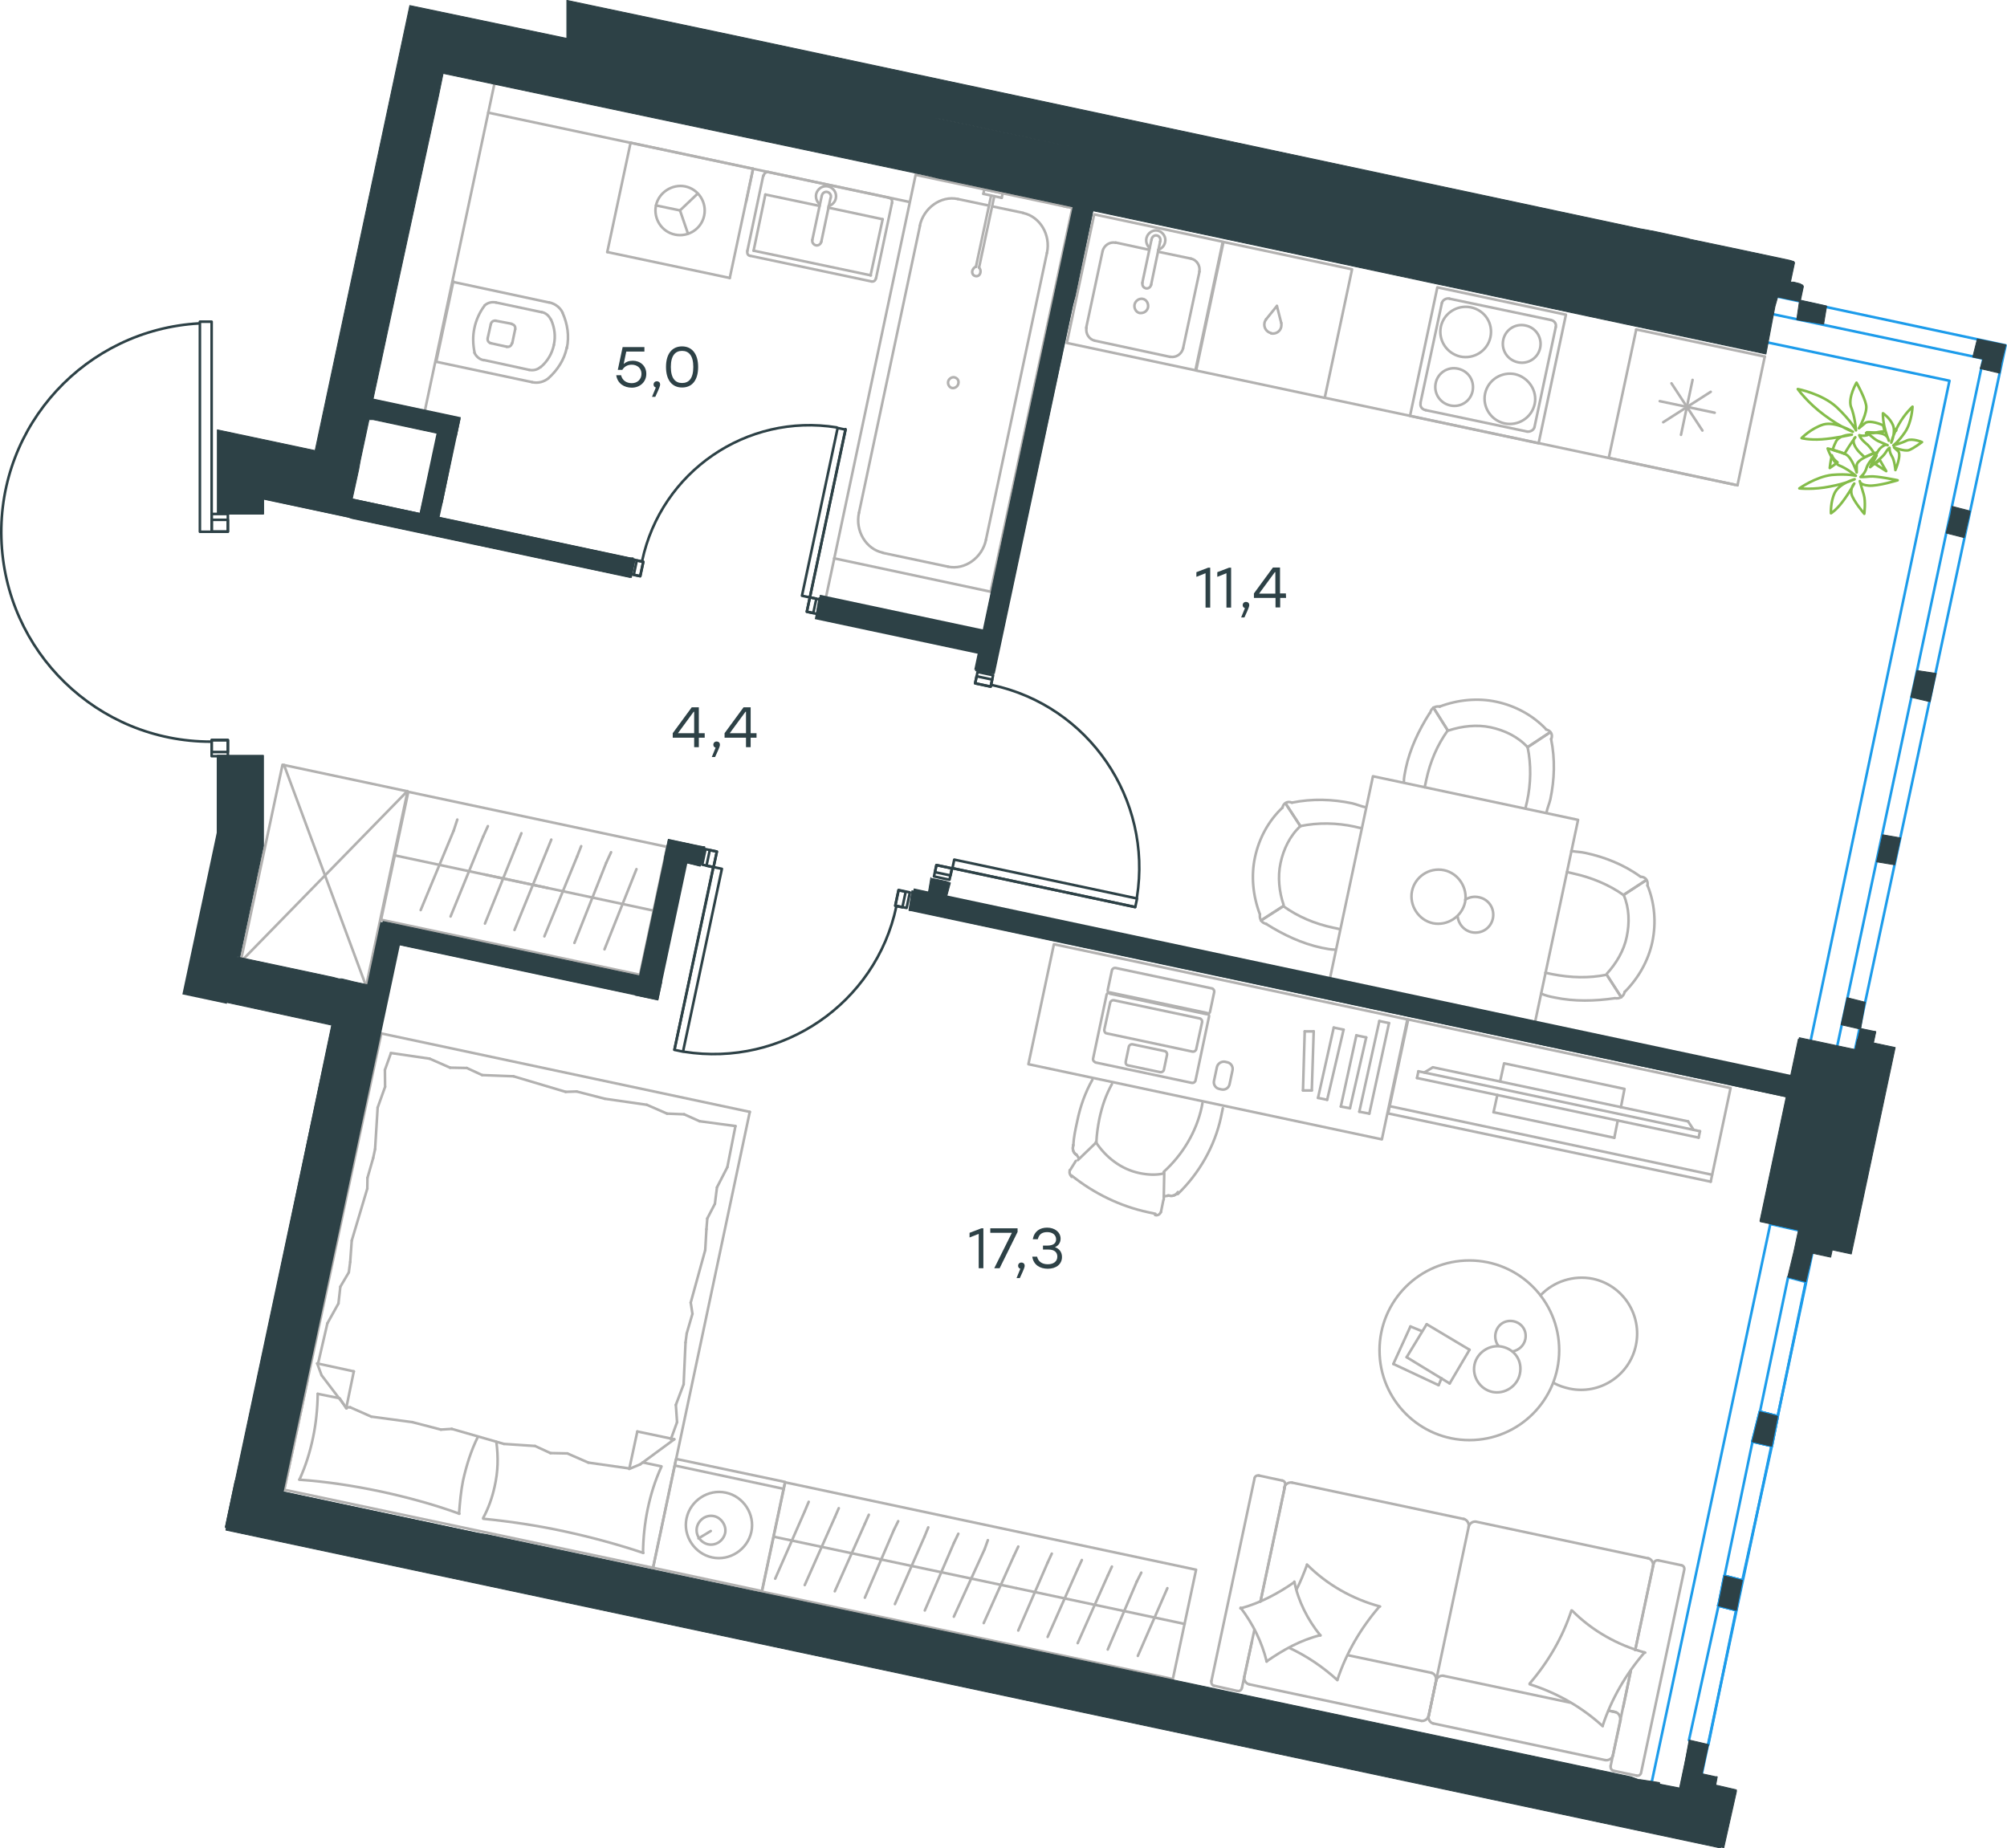 <?xml version="1.0" encoding="utf-8"?>
<!-- Generator: Adobe Illustrator 26.5.0, SVG Export Plug-In . SVG Version: 6.00 Build 0)  -->
<svg version="1.1" id="Слой_1" xmlns="http://www.w3.org/2000/svg" xmlns:xlink="http://www.w3.org/1999/xlink" x="0px" y="0px"
	 viewBox="0 0 1161.7 1069.8" style="enable-background:new 0 0 1161.7 1069.8;" xml:space="preserve">
<style type="text/css">
	.st0{fill:none;stroke:#B2B1B0;stroke-width:1.5;stroke-linecap:round;stroke-linejoin:round;stroke-miterlimit:22.926;}
	.st1{fill:none;stroke:#84BC4A;stroke-width:1.5;stroke-linecap:round;stroke-linejoin:round;stroke-miterlimit:22.926;}
	.st2{fill:none;stroke:#2D4146;stroke-width:1.5;stroke-linecap:round;stroke-linejoin:round;stroke-miterlimit:22.924;}
	.st3{fill:none;stroke:#2D4146;stroke-width:1.5;stroke-linecap:round;stroke-linejoin:round;stroke-miterlimit:22.927;}
	.st4{fill:none;stroke:#2D4146;stroke-width:1.5;stroke-linecap:round;stroke-linejoin:round;stroke-miterlimit:22.926;}
	.st5{fill:none;stroke:#1D9CEB;stroke-width:1.5;stroke-linecap:round;stroke-linejoin:round;stroke-miterlimit:22.926;}
	.st6{fill:#2D4146;stroke:#2D4146;stroke-width:0.5;stroke-linecap:round;stroke-linejoin:round;stroke-miterlimit:10;}
	.st7{enable-background:new    ;}
	.st8{fill:#2D4146;}
</style>
<g>
	<line class="st0" x1="947.1" y1="190.7" x2="1021.5" y2="206.4"/>
	<line class="st0" x1="960.7" y1="232.2" x2="992.5" y2="238.9"/>
	<line class="st0" x1="985.4" y1="249.2" x2="967.5" y2="221.9"/>
	<line class="st0" x1="962.7" y1="244.4" x2="990.2" y2="226.8"/>
	<line class="st0" x1="973" y1="251.7" x2="979.7" y2="219.9"/>
	<line class="st0" x1="1021.5" y1="206.4" x2="1005.7" y2="280.9"/>
	<line class="st0" x1="931.2" y1="265" x2="1005.7" y2="280.9"/>
	<line class="st0" x1="947.1" y1="190.7" x2="931.2" y2="265"/>
</g>
<g>
	
		<rect x="624.5" y="131" transform="matrix(0.208 -0.978 0.978 0.208 359.501 782.022)" class="st0" width="76.1" height="76.1"/>
	<line class="st0" x1="666.3" y1="164.8" x2="671.5" y2="139.9"/>
	<line class="st0" x1="665.2" y1="144.6" x2="645.8" y2="140.4"/>
	<line class="st0" x1="633.7" y1="197.2" x2="677.4" y2="206.6"/>
	<line class="st0" x1="689.4" y1="149.7" x2="670.3" y2="145.7"/>
	<line class="st0" x1="684.8" y1="201.6" x2="694.3" y2="157.2"/>
	<line class="st0" x1="666.5" y1="138.8" x2="661.2" y2="163.7"/>
	<line class="st0" x1="638.2" y1="145.4" x2="628.7" y2="189.8"/>
	<path class="st0" d="M666.3,164.8L666.3,164.8c-0.3,1.4-1.6,2.4-3,2.1c-1.4-0.3-2.3-1.6-2-3.1"/>
	<path class="st0" d="M638.2,145.4c0.8-3.4,4.2-5.6,7.5-4.9"/>
	<path class="st0" d="M665.4,143.6c-1.5-1.5-2.3-3.6-1.8-5.8c0.7-2.9,3.7-5,6.6-4.3s4.9,3.8,4.2,6.6c-0.4,2.2-2,3.8-4,4.5"/>
	<path class="st0" d="M684.8,201.6c-0.8,3.4-4.2,5.6-7.5,4.9"/>
	<path class="st0" d="M689.4,149.7c3.3,0.7,5.5,4.2,4.8,7.5"/>
	<path class="st0" d="M633.7,197.2c-3.3-0.7-5.5-4.2-4.8-7.5"/>
	<path class="st0" d="M666.5,138.8l0.1-0.4c0.3-1.4,1.6-2.4,3-2.1c1.4,0.3,2.3,1.6,2,3.1l-0.1,0.4"/>
	<path class="st0" d="M664.5,177.9c0.4-2.2-0.9-4.5-3-4.9c-2.2-0.4-4.3,1.1-4.8,3.3c-0.4,2.2,0.9,4.5,3,4.9
		C662.3,181.4,664.1,179.9,664.5,177.9z"/>
</g>
<g>
	<path class="st0" d="M843.9,213.4c-6-1.3-11.7,2.5-12.9,8.4c-1.2,5.9,2.5,11.6,8.5,12.9c6,1.3,11.7-2.5,12.9-8.4
		C853.5,220.4,850.1,214.8,843.9,213.4z"/>
	<path class="st0" d="M877,216.6c-7.7-1.6-15.6,3.1-17.4,11.2c-1.6,7.7,3.3,15.5,11.3,17.3c7.7,1.6,15.6-3.1,17.4-11.2
		C890,226.2,884.7,218.4,877,216.6z"/>
	<path class="st0" d="M883,188.4c-6-1.3-11.7,2.5-12.9,8.4c-1.2,5.9,2.5,11.6,8.5,12.9s11.7-2.5,12.9-8.4S889,189.6,883,188.4z"/>
	<path class="st0" d="M851.4,177.9c-7.7-1.6-15.6,3.1-17.4,11.2c-1.6,7.7,3.3,15.5,11.3,17.3c7.7,1.6,15.6-3.1,17.4-11.2
		C864.4,187.2,859.5,179.6,851.4,177.9z"/>
	<line class="st0" x1="883.9" y1="249.8" x2="825.2" y2="237.4"/>
	<line class="st0" x1="900.5" y1="189.4" x2="888.2" y2="247.2"/>
	<line class="st0" x1="839" y1="172.9" x2="897.6" y2="185.2"/>
	<line class="st0" x1="822.2" y1="233.2" x2="834.6" y2="175.4"/>
	<path class="st0" d="M897.6,185.2L897.6,185.2c2.2,0.4,3.4,2.3,2.9,4.1"/>
	<path class="st0" d="M825.2,237.4L825.2,237.4c-2.2-0.4-3.4-2.3-2.9-4.1"/>
	<path class="st0" d="M888.2,247.2L888.2,247.2c-0.4,1.8-2.6,2.9-4.3,2.6"/>
	<path class="st0" d="M834.6,175.4L834.6,175.4c0.4-1.8,2.6-2.9,4.3-2.6"/>
	
		<rect x="823.2" y="173.2" transform="matrix(0.208 -0.978 0.978 0.208 475.535 1009.814)" class="st0" width="76.1" height="76.1"/>
</g>
<g>
	
		<rect x="699.4" y="147" transform="matrix(0.208 -0.978 0.978 0.208 403.107 867.91)" class="st0" width="76.1" height="76.1"/>
	<g>
		<line class="st0" x1="739.1" y1="177.1" x2="732.8" y2="184.9"/>
		<line class="st0" x1="741.6" y1="186.9" x2="739.1" y2="177.1"/>
		<path class="st0" d="M741.6,186.9c0.2,0.9,0.1,1.5,0,2.3c-0.5,2.6-3.1,4.3-5.8,3.8"/>
		<path class="st0" d="M732.8,184.9c-0.5,0.7-0.8,1.4-0.9,2.1c-0.5,2.6,1.2,5.2,3.8,5.8"/>
	</g>
</g>
<line class="st0" x1="766.6" y1="230.2" x2="1004.2" y2="280.6"/>
<g>
	
		<rect x="780.6" y="460.6" transform="matrix(0.208 -0.978 0.978 0.208 156.576 1235.877)" class="st0" width="121.6" height="121.4"/>
	<path class="st0" d="M939.8,518c3.3,7.6,3.5,16.2,1.8,24.2c-1.6,8-6.1,15.5-11.5,21.4"/>
	<path class="st0" d="M909.5,492.6c2.7,0.5,5.5,0.5,8.1,1.1c11.3,2.4,22.4,6.8,32,13.8"/>
	<path class="st0" d="M934.8,577.8c-11.6,1.7-23.5,2-34.9-0.4c-2.7-0.5-5.3-1.1-7.9-2.3"/>
	<path class="st0" d="M907,504.8c1.3,0.3,2.7,0.5,4,0.9c10.1,2.2,20.4,6.4,28.9,12.5"/>
	<path class="st0" d="M930,564.2c-10.2,2.1-20.7,1.8-31.5-0.3c-1.3-0.3-2.7-0.5-4-0.9"/>
	<path class="st0" d="M953.6,512.5c4.1,10,5.2,21.4,2.8,32.8c-2.3,10.7-7.9,20.7-15.9,28.8"/>
	<line class="st0" x1="939.8" y1="518" x2="952.8" y2="509.5"/>
	<line class="st0" x1="930" y1="564.2" x2="938.4" y2="577.2"/>
	<line class="st0" x1="939.8" y1="518" x2="952.8" y2="509.5"/>
	<line class="st0" x1="930" y1="564.2" x2="938.4" y2="577.2"/>
	<path class="st0" d="M940.4,574.1c-0.5,2.7-2.9,4.2-5.6,3.7"/>
	<path class="st0" d="M949.8,507.5c2.8,0.1,4.3,2.4,3.8,5.1"/>
	<path class="st0" d="M752.7,478.2c-6.1,5.6-9.8,13.4-11.5,21.4c-1.7,8-0.8,16.7,1.8,24.2"/>
	<path class="st0" d="M790.6,467.3c-2.7-0.5-5.3-1.7-7.9-2.3c-11.3-2.4-23.2-2.8-34.9-0.4"/>
	<path class="st0" d="M732.9,534.8c9.9,6.3,20.6,11.3,32,13.8c2.7,0.5,5.3,1.1,8.1,1.1"/>
	<path class="st0" d="M788.1,479.4c-1.3-0.3-2.7-0.5-4-0.9c-10.1-2.2-21.2-2.5-31.5-0.3"/>
	<path class="st0" d="M742.8,524.5c8.5,6.1,18.1,10.2,28.9,12.5c1.3,0.3,2.7,0.5,4,0.9"/>
	<path class="st0" d="M742.3,467.5c-7.9,7.5-13.5,17.5-15.9,28.8c-2.3,10.7-1.2,22.1,2.8,32.8"/>
	<line class="st0" x1="752.7" y1="478.2" x2="744.2" y2="465.2"/>
	<line class="st0" x1="742.8" y1="524.5" x2="729.9" y2="532.8"/>
	<line class="st0" x1="752.7" y1="478.2" x2="744.2" y2="465.2"/>
	<line class="st0" x1="742.8" y1="524.5" x2="729.9" y2="532.8"/>
	<path class="st0" d="M729.3,529.2c-0.5,2.7,1,5.1,3.7,5.6"/>
	<path class="st0" d="M747.8,464.6c-2.6-1.1-5,0.3-5.5,3"/>
	<path class="st0" d="M884.2,432.5c-5.6-6.1-13.4-9.8-21.4-11.5s-16.6-0.7-24.2,1.8"/>
	<path class="st0" d="M895.1,470.5c0.5-2.7,1.7-5.3,2.3-7.9c2.4-11.4,2.8-23.2,0.4-34.9"/>
	<path class="st0" d="M827.5,412.8c-6.3,9.9-11.4,20.7-13.8,32c-0.5,2.7-1.2,5.4-1.1,8.1"/>
	<path class="st0" d="M883,467.9c0.3-1.3,0.5-2.7,0.9-4c2.2-10.1,2.5-21.2,0.3-31.5"/>
	<path class="st0" d="M838,422.8c-6.1,8.5-10.2,18.1-12.5,28.9c-0.3,1.3-0.5,2.7-0.9,4"/>
	<path class="st0" d="M894.9,422.1c-7.5-7.9-17.5-13.5-28.8-15.9c-10.7-2.3-22.2-1.2-32.8,2.8"/>
	<line class="st0" x1="884.2" y1="432.5" x2="897.2" y2="423.9"/>
	<line class="st0" x1="838" y1="422.8" x2="829.7" y2="409.6"/>
	<line class="st0" x1="884.2" y1="432.5" x2="897.2" y2="423.9"/>
	<line class="st0" x1="838" y1="422.8" x2="829.7" y2="409.6"/>
	<path class="st0" d="M833.4,409c-2.7-0.5-5.1,1-5.6,3.7"/>
	<path class="st0" d="M897.9,427.8c1.1-2.6-0.3-5-3-5.5"/>
	<path class="st0" d="M817.3,515.8c-1.7,8.3,3.8,16.8,12.1,18.6c8.3,1.7,16.8-3.8,18.6-12.1c1.7-8.3-3.8-16.8-12.1-18.6
		C827.2,501.9,819,507.6,817.3,515.8z"/>
	<path class="st0" d="M848.1,520.8c2.3-1.5,5.1-2.1,8.1-1.4c5.6,1.2,9.1,6.6,7.9,12.3c-1.2,5.6-6.6,9.1-12.3,7.9
		c-4.5-1-7.6-4.8-8.1-9.1"/>
</g>
<g>
	<line class="st0" x1="262.4" y1="162.9" x2="252.5" y2="209.4"/>
	<g>
		<line class="st0" x1="317.8" y1="175.1" x2="262.3" y2="163.2"/>
		<line class="st0" x1="280.1" y1="208.4" x2="306.3" y2="214.1"/>
		<line class="st0" x1="313.5" y1="180.7" x2="287.1" y2="175.1"/>
		<line class="st0" x1="283.8" y1="198.6" x2="293.3" y2="200.7"/>
		<line class="st0" x1="296.1" y1="187.4" x2="286.6" y2="185.6"/>
		<line class="st0" x1="284.1" y1="187.6" x2="282.3" y2="195.7"/>
		<line class="st0" x1="252.5" y1="209.4" x2="308" y2="221.2"/>
		<line class="st0" x1="296.5" y1="198.7" x2="298.2" y2="190.6"/>
		<path class="st0" d="M317.5,218.9c5.2-4.7,9.1-10.7,10.5-17.4c0,0,0,0,0.1-0.5"/>
		<path class="st0" d="M282.3,195.7c-0.3,1.5,0.5,2.7,2,3"/>
		<path class="st0" d="M274.6,204.2c1.2,2.3,2.9,3.8,5.4,4.3"/>
		<path class="st0" d="M293.3,200.7c1.5,0.3,2.7-0.5,3-2"/>
		<path class="st0" d="M313.1,212.4c3.9-3.4,6.4-7.7,7.5-12.7"/>
		<path class="st0" d="M298.2,190.6c0.3-1.5-0.5-2.7-2-3"/>
		<path class="st0" d="M287.1,185.7c-1.5-0.3-2.7,0.5-3,2"/>
		<path class="st0" d="M287.1,175.1c-2.5-0.5-4.8,0.1-6.6,1.7"/>
		<path class="st0" d="M280.5,176.9c-2.8,3.6-5,8.5-5.9,13c-1,4.6-0.9,9.3,0.1,14.2"/>
		<path class="st0" d="M318.8,184.9c-1.2-2.3-2.9-3.8-5.4-4.3"/>
		<path class="st0" d="M328.1,201.6L328.1,201.6c1.5-7.1,0.4-14.1-2.5-20.6"/>
		<path class="st0" d="M308,221.2c3.6,0.8,6.8-0.2,9.4-2.2"/>
		<path class="st0" d="M325.6,180.9c-1.4-2.9-4.2-5.1-7.8-5.9"/>
		<path class="st0" d="M320.6,199.6L320.6,199.6c1.1-5.1,0.4-9.9-1.6-14.5"/>
		<path class="st0" d="M306.3,214.1c2.5,0.5,4.8-0.1,6.6-1.7"/>
	</g>
	
		<rect x="144.8" y="120.2" transform="matrix(0.208 -0.978 0.978 0.208 60.126 352.401)" class="st0" width="205.6" height="37.7"/>
</g>
<g>
	<line class="st0" x1="575" y1="119.6" x2="592.2" y2="123.2"/>
	<line class="st0" x1="554.4" y1="115.2" x2="572.4" y2="119"/>
	<line class="st0" x1="606" y1="146.4" x2="570.7" y2="312.4"/>
	<line class="st0" x1="548.7" y1="328" x2="510.9" y2="320"/>
	<line class="st0" x1="482.9" y1="323.2" x2="530" y2="101.2"/>
	<line class="st0" x1="573.4" y1="342.5" x2="482.9" y2="323.2"/>
	<line class="st0" x1="497.2" y1="296.8" x2="532.5" y2="130.7"/>
	<line class="st0" x1="620.7" y1="120.4" x2="573.4" y2="342.5"/>
	<line class="st0" x1="530" y1="101.2" x2="620.7" y2="120.4"/>
	<path class="st0" d="M548.7,328c9.7,2.1,19.8-5.1,22-15.5"/>
	<path class="st0" d="M554.4,115.2c-9.7-2.1-19.8,5.1-22,15.5"/>
	<path class="st0" d="M497.2,296.8c-2.3,10.5,4.1,21.1,13.8,23.1"/>
	<path class="st0" d="M606,146.4c2.3-10.5-4.1-21.1-13.8-23.1"/>
	<line class="st0" x1="615.2" y1="119.2" x2="617.7" y2="119.8"/>
	<line class="st0" x1="575.5" y1="113.6" x2="566.7" y2="154.9"/>
	<line class="st0" x1="564.9" y1="154.4" x2="573.7" y2="113.2"/>
	<line class="st0" x1="569.7" y1="109.7" x2="580.4" y2="111.8"/>
	<line class="st0" x1="580.4" y1="111.8" x2="579.8" y2="114.5"/>
	<line class="st0" x1="579.8" y1="114.5" x2="569.2" y2="112.2"/>
	<line class="st0" x1="569.2" y1="112.2" x2="569.7" y2="109.7"/>
	<path class="st0" d="M564.9,154.4c-1.1,0.3-1.7,1.3-2.1,2.3c-0.3,1.5,0.4,2.8,1.8,3.1c1.4,0.3,2.6-0.5,2.9-2.1
		c0.2-1.1-0.1-2.2-0.9-2.9"/>
	<path class="st0" d="M552.4,218.4c-1.5-0.3-3.3,0.9-3.6,2.5s0.7,3.4,2.3,3.7c1.5,0.3,3.3-0.9,3.6-2.5
		C555.2,220.2,554.1,218.8,552.4,218.4z"/>
</g>
<line class="st0" x1="482.9" y1="323.2" x2="477.9" y2="346.6"/>
<line class="st0" x1="282.6" y1="65.2" x2="525.9" y2="116.8"/>
<g>
	<line class="st0" x1="436.2" y1="145.1" x2="443" y2="112.6"/>
	<line class="st0" x1="443" y1="112.6" x2="474.4" y2="119.2"/>
	<line class="st0" x1="479.5" y1="120.2" x2="510.9" y2="126.9"/>
	<line class="st0" x1="504.1" y1="159.4" x2="436.2" y2="145.1"/>
	<line class="st0" x1="510.9" y1="126.9" x2="503.9" y2="159.4"/>
	<line class="st0" x1="514.7" y1="114.5" x2="444.7" y2="99.6"/>
	<line class="st0" x1="507.1" y1="160.9" x2="516.3" y2="117.5"/>
	<line class="st0" x1="434.4" y1="148.1" x2="504.4" y2="162.9"/>
	<line class="st0" x1="441.8" y1="101.6" x2="432.6" y2="145.2"/>
	<path class="st0" d="M432.6,145.2c-0.3,1.5,0.3,2.7,1.6,2.9"/>
	<path class="st0" d="M504.4,162.9c1.3,0.3,2.4-0.5,2.7-2.1"/>
	<path class="st0" d="M516.3,117.5c0.3-1.5-0.3-2.7-1.6-2.9"/>
	<path class="st0" d="M444.7,99.6c-0.9-0.2-2.4,0.5-2.7,2.1"/>
	<line class="st0" x1="475.4" y1="139.9" x2="480.7" y2="114.8"/>
	<line class="st0" x1="475.6" y1="113.6" x2="470.2" y2="138.8"/>
	<path class="st0" d="M475.4,139.9L475.4,139.9c-0.3,1.4-1.7,2.4-3.1,2.1c-1.4-0.3-2.4-1.7-2.1-3.1l0,0"/>
	<path class="st0" d="M474.5,118.2c-1.7-1.3-2.5-3.6-2.1-5.8c0.7-3.1,3.8-5.2,6.9-4.5s5.2,3.7,4.5,6.9c-0.4,2.2-2.2,3.9-4.2,4.5"/>
	<path class="st0" d="M475.6,113.6c0-0.1,0-0.2,0.1-0.4c0.3-1.4,1.7-2.4,3.1-2.1c1.4,0.3,2.4,1.7,2.1,3.1c0,0.1,0,0.2-0.1,0.4"/>
</g>
<g>
	<line class="st0" x1="365" y1="82.6" x2="351.5" y2="145.9"/>
	<g>
		<line class="st0" x1="422.4" y1="160.9" x2="351.5" y2="145.9"/>
		<line class="st0" x1="431.9" y1="116.7" x2="435.9" y2="97.7"/>
		<line class="st0" x1="422.4" y1="160.9" x2="435.9" y2="97.7"/>
		<line class="st0" x1="393.6" y1="121.8" x2="403.8" y2="112.1"/>
		<line class="st0" x1="393.6" y1="121.8" x2="379.7" y2="118.9"/>
		<line class="st0" x1="393.6" y1="121.8" x2="398.2" y2="135.2"/>
		<path class="st0" d="M379.7,118.9c-1.6,7.7,3.3,15.3,11,16.9s15.3-3.3,16.9-11c1.6-7.7-3.3-15.3-11-16.9
			C389.3,106.4,381.4,111.2,379.7,118.9z"/>
		<line class="st0" x1="435.9" y1="97.7" x2="365" y2="82.6"/>
	</g>
</g>
<g>
	<line class="st0" x1="377.8" y1="527" x2="280.5" y2="506.2"/>
	
		<rect x="265.5" y="434.6" transform="matrix(0.208 -0.978 0.978 0.208 -259.683 701.634)" class="st0" width="75.7" height="153.2"/>
	<line class="st0" x1="317" y1="514" x2="228.4" y2="495.1"/>
	<g>
		<line class="st0" x1="301.8" y1="482.3" x2="299.3" y2="488.5"/>
		<line class="st0" x1="299.3" y1="488.5" x2="280.7" y2="534.6"/>
		<line class="st0" x1="319.1" y1="486" x2="316.6" y2="492.2"/>
		<line class="st0" x1="316.6" y1="492.2" x2="297.8" y2="538.3"/>
		<line class="st0" x1="336.4" y1="489.8" x2="334" y2="495.9"/>
		<line class="st0" x1="334" y1="495.9" x2="315.1" y2="542"/>
		<line class="st0" x1="353.7" y1="493.3" x2="350.9" y2="499.4"/>
		<line class="st0" x1="350.9" y1="499.4" x2="332.5" y2="545.8"/>
		<line class="st0" x1="368.4" y1="503.1" x2="349.9" y2="549.5"/>
		<line class="st0" x1="264.7" y1="474.4" x2="262.6" y2="480.8"/>
		<line class="st0" x1="262.6" y1="480.8" x2="243.5" y2="526.8"/>
		<line class="st0" x1="279.6" y1="484.4" x2="260.8" y2="530.5"/>
		<line class="st0" x1="282.4" y1="478.2" x2="279.6" y2="484.4"/>
	</g>
</g>
<g>
	
		<rect x="130.1" y="469.7" transform="matrix(0.208 -0.978 0.978 0.208 -346.88 584.966)" class="st0" width="115.3" height="74"/>
	<line class="st0" x1="211.9" y1="570.8" x2="164.4" y2="442.8"/>
	<line class="st0" x1="140.5" y1="555.5" x2="235.8" y2="457.9"/>
</g>
<g>
	<line class="st0" x1="908.7" y1="985.5" x2="835.4" y2="970"/>
	<line class="st0" x1="728.7" y1="854.1" x2="742.2" y2="857"/>
	<line class="st0" x1="747.9" y1="858.2" x2="847.5" y2="879.3"/>
	<line class="st0" x1="943.9" y1="967.3" x2="939.6" y2="988"/>
	<line class="st0" x1="956.8" y1="906.5" x2="946.5" y2="955.1"/>
	<line class="st0" x1="743.6" y1="861.2" x2="729.6" y2="927"/>
	<line class="st0" x1="831.3" y1="972.6" x2="826.9" y2="993.5"/>
	<line class="st0" x1="828.6" y1="968.3" x2="780.2" y2="958.1"/>
	<line class="st0" x1="947.3" y1="1027.8" x2="934" y2="1025"/>
	<line class="st0" x1="826.9" y1="993.5" x2="831.3" y2="972.6"/>
	<line class="st0" x1="723.3" y1="975" x2="822.7" y2="996.1"/>
	<line class="st0" x1="729.6" y1="927" x2="743.9" y2="859.6"/>
	<line class="st0" x1="854.3" y1="880.8" x2="953.9" y2="902"/>
	<line class="st0" x1="959.9" y1="903.2" x2="973.1" y2="906"/>
	<line class="st0" x1="935" y1="991" x2="931.2" y2="990.2"/>
	<line class="st0" x1="932.3" y1="1022.1" x2="943.9" y2="967.3"/>
	<line class="st0" x1="935" y1="991" x2="931.2" y2="990.2"/>
	<line class="st0" x1="933.6" y1="1016.1" x2="938.1" y2="995.2"/>
	<line class="st0" x1="826.9" y1="993.5" x2="831.3" y2="972.6"/>
	<line class="st0" x1="829.6" y1="997.6" x2="929.1" y2="1018.8"/>
	<line class="st0" x1="946.5" y1="955.1" x2="957.2" y2="905"/>
	<line class="st0" x1="701.2" y1="973" x2="726.1" y2="856"/>
	<line class="st0" x1="716.2" y1="978.8" x2="702.9" y2="975.8"/>
	<line class="st0" x1="726.1" y1="943.3" x2="718.9" y2="976.8"/>
	<line class="st0" x1="831.3" y1="972.6" x2="850.1" y2="883.8"/>
	<line class="st0" x1="724.7" y1="950" x2="720.2" y2="970.8"/>
	<path class="st0" d="M932.3,1022.1c-0.3,1.7,0.8,2.7,1.6,2.9"/>
	<path class="st0" d="M743.9,859.6c0.3-1.5-0.8-2.5-1.7-2.6"/>
	<path class="st0" d="M716.2,978.8c1.5,0.3,2.5-0.8,2.6-1.7"/>
	<path class="st0" d="M835.4,970c-1.6-0.3-3.8,0.9-4.2,3"/>
	<path class="st0" d="M720.2,970.8c-0.3,1.6,0.9,3.8,3,4.2"/>
	<path class="st0" d="M929.1,1018.8c1.8,0.4,4.1-0.8,4.6-2.9"/>
	<path class="st0" d="M854.3,880.8c-1.6-0.3-3.8,0.9-4.2,3"/>
	<path class="st0" d="M826.9,993.1c-0.4,1.8,0.7,4,2.6,4.5"/>
	<path class="st0" d="M850.1,883.8c0.4-1.8-0.8-4.1-2.9-4.6"/>
	<path class="st0" d="M947.3,1027.8c1.5,0.3,2.5-0.8,2.6-1.7l25-117.5c0.3-1.5-0.8-2.5-1.7-2.6"/>
	<path class="st0" d="M822.7,996.1c1.6,0.3,3.8-0.9,4.2-3"/>
	<path class="st0" d="M728.7,854.1c-1.5-0.3-2.5,0.8-2.6,1.7"/>
	<path class="st0" d="M956.8,906.5c0.4-1.8-0.8-4.1-2.9-4.6"/>
	<path class="st0" d="M959.9,903.2c-1.5-0.3-2.5,0.8-2.6,1.7"/>
	<path class="st0" d="M747.9,858.2c-1.8-0.4-4.1,0.8-4.6,2.9"/>
	<path class="st0" d="M937.8,996c0.4-2.1-0.7-4.5-2.8-5"/>
	<path class="st0" d="M831.2,972.8c0.4-1.8-0.7-4-2.6-4.5"/>
	<path class="st0" d="M701.2,973c-0.3,1.7,0.8,2.7,1.6,2.9"/>
	<path class="st0" d="M885.4,974.5c10.7-12.4,19.1-26.8,24.2-42.3"/>
	<path class="st0" d="M718,931c11.4-3.1,21.6-8.5,31.2-15.2"/>
	<path class="st0" d="M749.2,915.5c2.2,11.2,7.7,22.1,15.1,31.2"/>
	<path class="st0" d="M910,932.3c11.5,11.6,26.3,20,42.3,24.3"/>
	<path class="st0" d="M798.3,930.1c-10.7,12.4-19.1,26.8-24.2,42.3"/>
	<path class="st0" d="M774.1,972.5c-8.5-7.7-17.5-13.8-27.9-18.7"/>
	<path class="st0" d="M756.5,905.6c11.5,11.6,26.3,20,42.3,24.3"/>
	<path class="st0" d="M951.9,956.5c-10.7,12.4-19.1,26.8-24.2,42.3"/>
	<path class="st0" d="M927.7,999.2c-12.1-11.1-26.5-19.3-42.3-24.3"/>
	<path class="st0" d="M764.3,946.5c-11.4,2.8-21.6,8.5-31.2,15.2"/>
	<path class="st0" d="M750.5,920c2.3-4.5,4.3-9.6,6-14.1"/>
	<path class="st0" d="M733.2,961.8c-2.8-11.4-8-21.9-15.1-31.2"/>
</g>
<g>
	<line class="st0" x1="806.5" y1="789.5" x2="816.4" y2="767.8"/>
	<line class="st0" x1="816.4" y1="767.8" x2="823.2" y2="770.6"/>
	<line class="st0" x1="834.4" y1="797.8" x2="832.7" y2="801.8"/>
	<line class="st0" x1="832.7" y1="801.8" x2="806.5" y2="789.5"/>
	<line class="st0" x1="814.2" y1="785.6" x2="825.8" y2="766.5"/>
	<line class="st0" x1="825.8" y1="766.5" x2="850.6" y2="781.3"/>
	<line class="st0" x1="850.6" y1="781.3" x2="839.1" y2="800.8"/>
	<line class="st0" x1="839.1" y1="800.8" x2="814.2" y2="785.6"/>
	<ellipse class="st0" cx="850.5" cy="781.6" rx="52" ry="52"/>
	<path class="st0" d="M869.4,779.5c-7.1-1.5-14.4,3.3-15.9,10.3c-1.5,7.1,3.1,14.3,10.3,15.9c7.2,1.5,14.4-3.3,15.9-10.3
		C881.4,787.8,876.9,781.1,869.4,779.5z"/>
	<path class="st0" d="M867.3,779c-1.5-1.8-2.2-4.8-1.6-7.4c1.1-4.9,5.5-7.8,10.4-6.8c4.9,1.1,7.8,5.5,6.8,10.4
		c-0.8,3.7-3.7,6.3-7.4,7.1"/>
	<path class="st0" d="M891.7,749.8c7.6-8.1,19.2-11.8,30.2-9.6c17.6,3.7,28.7,21,25,38.5c-3.7,17.6-21,28.8-38.4,25.1
		c-3.1-0.7-6.2-1.6-9.1-3.3"/>
</g>
<g>
	<g>
		<line class="st0" x1="804.4" y1="640.3" x2="991" y2="680"/>
		<polyline class="st0" points="990.2,684 1001.7,629.8 815.1,590.1 803.5,644.5 		"/>
		<line class="st0" x1="803.5" y1="644.5" x2="990.2" y2="684"/>
	</g>
	<g>
		<polyline class="st0" points="938.2,641 940.3,630.3 870.6,615.5 868.3,626 		"/>
		<line class="st0" x1="866.7" y1="633.8" x2="864.5" y2="643.8"/>
		<line class="st0" x1="864.5" y1="643.8" x2="934.4" y2="658.6"/>
		<line class="st0" x1="934.4" y1="658.6" x2="936.4" y2="648.6"/>
		<line class="st0" x1="820.2" y1="624" x2="821" y2="620.1"/>
		<line class="st0" x1="977.1" y1="649.1" x2="980.3" y2="654"/>
		<line class="st0" x1="824.4" y1="620.8" x2="829.4" y2="617.8"/>
		<line class="st0" x1="984" y1="654.8" x2="821" y2="620.1"/>
		<line class="st0" x1="820.2" y1="624" x2="983.2" y2="658.5"/>
		<line class="st0" x1="983.2" y1="658.5" x2="984" y2="654.8"/>
		<line class="st0" x1="829.4" y1="617.8" x2="977.1" y2="649.1"/>
	</g>
</g>
<g>
	<line class="st0" x1="178" y1="799.1" x2="164.5" y2="862.3"/>
	<line class="st0" x1="378" y1="907.5" x2="164.5" y2="862.3"/>
	<line class="st0" x1="372" y1="846.5" x2="382.9" y2="848.8"/>
	<line class="st0" x1="200.4" y1="815.1" x2="204.8" y2="793.8"/>
	<line class="st0" x1="196.7" y1="809.5" x2="200.4" y2="815.1"/>
	<line class="st0" x1="434" y1="643.6" x2="378" y2="907.5"/>
	<line class="st0" x1="183.6" y1="789.2" x2="204.8" y2="793.8"/>
	<line class="st0" x1="164.5" y1="862.3" x2="220.7" y2="598.2"/>
	<line class="st0" x1="390.3" y1="833.1" x2="370.6" y2="847.6"/>
	<line class="st0" x1="370.6" y1="847.6" x2="364.2" y2="850.3"/>
	<line class="st0" x1="183.9" y1="806.8" x2="196.3" y2="809.3"/>
	<line class="st0" x1="364.3" y1="850" x2="368.9" y2="828.6"/>
	<line class="st0" x1="200.7" y1="815.2" x2="186.1" y2="796"/>
	<line class="st0" x1="186.1" y1="796" x2="183.6" y2="789.2"/>
	<line class="st0" x1="390.3" y1="833.1" x2="368.9" y2="828.6"/>
	<line class="st0" x1="333.8" y1="631.8" x2="350.1" y2="636"/>
	<line class="st0" x1="279.1" y1="622.3" x2="297.2" y2="623"/>
	<line class="st0" x1="260.5" y1="618" x2="270.2" y2="618.2"/>
	<line class="st0" x1="270.2" y1="618.2" x2="279.1" y2="622.3"/>
	<line class="st0" x1="327.4" y1="632" x2="333.8" y2="631.8"/>
	<line class="st0" x1="297.2" y1="623" x2="327.4" y2="632"/>
	<line class="st0" x1="226.2" y1="609.5" x2="248.7" y2="612.8"/>
	<line class="st0" x1="248.7" y1="612.8" x2="260.5" y2="618"/>
	<line class="st0" x1="404.9" y1="649" x2="425.7" y2="651.8"/>
	<line class="st0" x1="386.1" y1="644.6" x2="396" y2="645"/>
	<line class="st0" x1="396" y1="645" x2="404.9" y2="649"/>
	<line class="st0" x1="350.1" y1="636" x2="374.4" y2="639.5"/>
	<line class="st0" x1="374.4" y1="639.5" x2="386.1" y2="644.6"/>
	<line class="st0" x1="434" y1="643.6" x2="220.7" y2="598.2"/>
	<path class="st0" d="M279.7,879.1c15.6,1.6,31.3,3.9,46.9,7.3c15.3,3.3,30.9,7.5,45.8,12.5"/>
	<path class="st0" d="M287.3,834.6c1.2,9.1,1,17-1,25.9c-1.4,6.4-3.6,12.6-6.6,18.1"/>
	<path class="st0" d="M372.2,898.8c0.1-8.5,1-17.2,2.7-25.3c1.8-8.6,4.3-16.5,7.8-24.2"/>
	<path class="st0" d="M265.7,876.2c0.5-6.6,1.1-13.1,2.3-19.1c2-8.9,4.6-17.3,8.6-25.4"/>
	<line class="st0" x1="201.9" y1="736.5" x2="202.7" y2="730.5"/>
	<line class="st0" x1="195.9" y1="754.5" x2="197" y2="744.8"/>
	<line class="st0" x1="197" y1="744.8" x2="201.9" y2="736.5"/>
	<line class="st0" x1="184.1" y1="789.3" x2="189.5" y2="766"/>
	<line class="st0" x1="189.5" y1="766" x2="195.9" y2="754.5"/>
	<line class="st0" x1="212.7" y1="681.8" x2="216" y2="670.3"/>
	<line class="st0" x1="202.7" y1="730.5" x2="203.6" y2="718.1"/>
	<line class="st0" x1="212.6" y1="688" x2="212.7" y2="681.8"/>
	<line class="st0" x1="203.6" y1="718.1" x2="212.6" y2="688"/>
	<line class="st0" x1="216" y1="670.3" x2="217.1" y2="665.2"/>
	<line class="st0" x1="222.9" y1="629.1" x2="222.8" y2="619.3"/>
	<line class="st0" x1="222.8" y1="619.3" x2="226.1" y2="610.1"/>
	<line class="st0" x1="217.1" y1="665.2" x2="218.6" y2="641.1"/>
	<line class="st0" x1="218.6" y1="641.1" x2="222.9" y2="629.1"/>
	<line class="st0" x1="409.4" y1="705.3" x2="408.9" y2="711.5"/>
	<line class="st0" x1="415" y1="687.3" x2="413.8" y2="696.8"/>
	<line class="st0" x1="413.8" y1="696.8" x2="409.4" y2="705.3"/>
	<line class="st0" x1="425.7" y1="651.8" x2="421" y2="675.6"/>
	<line class="st0" x1="421" y1="675.6" x2="415" y2="687.3"/>
	<line class="st0" x1="400.8" y1="760.5" x2="397.5" y2="771.8"/>
	<line class="st0" x1="408.9" y1="711.5" x2="408.2" y2="723.6"/>
	<line class="st0" x1="399.8" y1="754" x2="400.8" y2="760.5"/>
	<line class="st0" x1="408.2" y1="723.6" x2="399.8" y2="754"/>
	<line class="st0" x1="397.5" y1="771.8" x2="396.8" y2="777.1"/>
	<line class="st0" x1="388.6" y1="832.3" x2="388.4" y2="833.2"/>
	<line class="st0" x1="391.2" y1="813.2" x2="391.9" y2="823.2"/>
	<line class="st0" x1="391.9" y1="823.2" x2="388.6" y2="832.3"/>
	<line class="st0" x1="396.8" y1="777.1" x2="395.7" y2="801.3"/>
	<line class="st0" x1="395.7" y1="801.3" x2="391.2" y2="813.2"/>
	<path class="st0" d="M173.2,856.5c15.7,1.1,31.3,3.5,47,6.8c15.3,3.3,30.9,7.5,45.7,12.9"/>
	<path class="st0" d="M183.9,806.8c-0.1,8.5-1,17.2-2.7,25.3c-1.8,8.6-4.3,16.5-7.8,24.2"/>
	<line class="st0" x1="255.2" y1="827.5" x2="238.7" y2="823.2"/>
	<line class="st0" x1="309.7" y1="837" x2="291.7" y2="835.8"/>
	<line class="st0" x1="328.4" y1="841.3" x2="318.6" y2="841.1"/>
	<line class="st0" x1="318.6" y1="841.1" x2="309.7" y2="837"/>
	<line class="st0" x1="261.5" y1="827.1" x2="255.2" y2="827.5"/>
	<line class="st0" x1="291.7" y1="835.8" x2="261.5" y2="827.1"/>
	<line class="st0" x1="364.3" y1="850" x2="340.5" y2="846.6"/>
	<line class="st0" x1="340.5" y1="846.6" x2="328.4" y2="841.3"/>
	<line class="st0" x1="202.7" y1="814.6" x2="200.4" y2="814.6"/>
	<line class="st0" x1="238.7" y1="823.2" x2="214.9" y2="820"/>
	<line class="st0" x1="214.9" y1="820" x2="202.7" y2="814.6"/>
	<line class="st0" x1="441" y1="921" x2="378" y2="907.5"/>
	<line class="st0" x1="391.4" y1="844.5" x2="454.4" y2="857.8"/>
	<line class="st0" x1="454.3" y1="858.3" x2="441" y2="921"/>
	<line class="st0" x1="378" y1="907.5" x2="391.2" y2="845"/>
	<line class="st0" x1="411.4" y1="886.2" x2="404.3" y2="890.5"/>
	<line class="st0" x1="390.6" y1="848.3" x2="453.6" y2="861.8"/>
	<path class="st0" d="M420.1,864c-10.2-2.2-20.5,4.6-22.7,14.8s4.6,20.5,14.8,22.7s20.5-4.6,22.7-14.8S430.3,866.1,420.1,864z"/>
	<path class="st0" d="M413.3,877.6c-4.7-1-8.9,2.2-9.9,6.4c-1,4.7,2.2,8.9,6.4,9.9c4.7,1,8.9-2.2,9.9-6.4
		C420.7,883.2,417.5,878.5,413.3,877.6z"/>
</g>
<g>
	<line class="st0" x1="685.7" y1="940" x2="588.4" y2="919.3"/>
	
		<rect x="534.4" y="793.1" transform="matrix(0.208 -0.978 0.978 0.208 -445.789 1278.986)" class="st0" width="64.7" height="243.2"/>
	<line class="st0" x1="588.4" y1="919.3" x2="447.8" y2="889.5"/>
	<g>
		<line class="st0" x1="608.8" y1="899.3" x2="606.4" y2="904.5"/>
		<line class="st0" x1="606.4" y1="904.5" x2="589.4" y2="943.8"/>
		<line class="st0" x1="626.2" y1="903" x2="623.8" y2="908.2"/>
		<line class="st0" x1="623.8" y1="908.2" x2="606.4" y2="947.5"/>
		<line class="st0" x1="643.6" y1="906.8" x2="641.2" y2="912"/>
		<line class="st0" x1="641.2" y1="912" x2="623.8" y2="951.1"/>
		<line class="st0" x1="660.6" y1="910.3" x2="658" y2="915.5"/>
		<line class="st0" x1="658" y1="915.5" x2="641.2" y2="954.8"/>
		<line class="st0" x1="675.7" y1="919.3" x2="658.6" y2="958.5"/>
		<line class="st0" x1="468.1" y1="869.3" x2="465.8" y2="874.8"/>
		<line class="st0" x1="465.8" y1="874.8" x2="448.7" y2="913.8"/>
		<line class="st0" x1="485.5" y1="873" x2="483.2" y2="878.3"/>
		<line class="st0" x1="483.2" y1="878.3" x2="465.8" y2="917.5"/>
		<line class="st0" x1="502.9" y1="876.8" x2="500.6" y2="882"/>
		<line class="st0" x1="500.6" y1="882" x2="483.2" y2="921.1"/>
		<line class="st0" x1="519.9" y1="880.5" x2="517.4" y2="885.6"/>
		<line class="st0" x1="517.4" y1="885.6" x2="500.6" y2="924.8"/>
		<line class="st0" x1="537.3" y1="884.1" x2="535.1" y2="889.5"/>
		<line class="st0" x1="535.1" y1="889.5" x2="518" y2="928.5"/>
		<line class="st0" x1="554.7" y1="887.8" x2="552.2" y2="893"/>
		<line class="st0" x1="552.2" y1="893" x2="535.3" y2="932.2"/>
		<line class="st0" x1="571.8" y1="891.5" x2="569.9" y2="896.8"/>
		<line class="st0" x1="569.9" y1="896.8" x2="552.1" y2="935.8"/>
		<line class="st0" x1="586.9" y1="900.5" x2="569.4" y2="939.5"/>
		<line class="st0" x1="589.4" y1="895.2" x2="586.9" y2="900.5"/>
	</g>
</g>
<g>
	
		<rect x="669.5" y="498.2" transform="matrix(0.208 -0.978 0.978 0.208 -31.231 1167.139)" class="st0" width="71" height="209.2"/>
	<line class="st0" x1="672" y1="701.5" x2="673.4" y2="694.6"/>
	<line class="st0" x1="622.7" y1="672" x2="619.4" y2="677.3"/>
	<line class="st0" x1="634.6" y1="661.2" x2="623.9" y2="671.5"/>
	<line class="st0" x1="673.9" y1="678.8" x2="673.6" y2="694.3"/>
	<path class="st0" d="M634.6,661.2c0.2-4.5,0.8-8.8,1.7-13.4c1.6-7.5,3.7-13.7,7.3-20.3"/>
	<path class="st0" d="M707.8,641.5l-1.1,5.3c-3.6,16.6-12.4,32.2-25,44.4"/>
	<path class="st0" d="M696,638.6l-0.4,2.1c-3.1,14.5-11.1,27.7-22,37.6"/>
	<path class="st0" d="M673.3,679.3c-4.2,1-9.3,0.7-13.9-0.3c-10.3-2.2-19.2-8.9-25.1-17.9"/>
	<path class="st0" d="M621.3,662.8c0.2-4.8,1.2-9,2.2-13.7c1.8-8.8,4.7-16.8,8.8-24.1"/>
	<path class="st0" d="M675.8,692.2c-0.8,0.1-1.1,0.1-2,0.3"/>
	<path class="st0" d="M668.8,702.6l-4.2-0.9c-16.3-3.5-31.4-10.9-44.4-21.3"/>
	<path class="st0" d="M620.3,681.2c-0.9-1-1.4-2.2-1.2-3.1l0.1-0.8"/>
	<path class="st0" d="M672,701.5c-0.7,1.7-2.3,2.2-3.4,1.8"/>
	<path class="st0" d="M624.5,670.5c-0.5-0.9-0.9-1.3-1.4-2.2"/>
	<path class="st0" d="M681.8,690.1c-1.1,1.6-2.7,2.4-4.9,2l-0.8-0.1"/>
	<path class="st0" d="M623.1,668.5c-1.6-1.1-2.4-2.7-2-4.9l0.1-0.8"/>
	<path class="st0" d="M623.1,668.5c-1.6-1.1-2.4-2.7-2-4.9l0.1-0.8"/>
	<path class="st0" d="M681.8,690.1c-1.1,1.6-2.7,2.4-4.9,2l-0.8-0.1"/>
	<path class="st0" d="M641.2,573l2.4-11.3c0.1-0.8,1.1-1.6,2.2-1.4l55.6,11.8c0.8,0.1,1.6,1.1,1.4,2.2l-2.4,11.3
		c-0.1,0.8-1.1,1.6-2.2,1.4l-55.7-11.8C641.2,574.5,641.1,573.8,641.2,573z"/>
	<path class="st0" d="M639.2,596l3.4-15.6c0.1-0.8,1.1-1.6,2.2-1.4l49.6,10.5c0.8,0.1,1.6,1.1,1.4,2.2l-3.4,15.6
		c-0.1,0.8-1.1,1.6-2.2,1.4l-49.9-10.6C639.6,598,639.1,596.8,639.2,596z"/>
	<path class="st0" d="M651.6,614.5l1.8-8.6c0.1-0.8,1.1-1.6,2.2-1.4l18.5,3.9c0.8,0.1,1.6,1.1,1.4,2.2l-1.8,8.6
		c-0.1,0.8-1.1,1.6-2.2,1.4l-18.5-3.9C651.9,616.5,651.4,615.6,651.6,614.5z"/>
	<path class="st0" d="M632.7,612.8l7.8-36.9c0.1-0.8,1.1-1.6,2.2-1.4l55.7,11.8c0.8,0.1,1.6,1.1,1.4,2.2l-7.8,36.9
		c-0.1,0.8-1.1,1.6-2.2,1.4L634.1,615C632.7,614.2,632.6,613.5,632.7,612.8z"/>
	<line class="st0" x1="754.2" y1="631.2" x2="755.2" y2="597"/>
	<line class="st0" x1="772" y1="594.8" x2="777.7" y2="596"/>
	<line class="st0" x1="777.7" y1="596" x2="768.2" y2="636.6"/>
	<line class="st0" x1="762.9" y1="635.5" x2="772" y2="594.8"/>
	<line class="st0" x1="759.3" y1="631.2" x2="754.2" y2="631.2"/>
	<line class="st0" x1="768.2" y1="636.6" x2="762.9" y2="635.5"/>
	<line class="st0" x1="760.4" y1="597" x2="759.3" y2="631.2"/>
	<line class="st0" x1="755.2" y1="597" x2="760.4" y2="597"/>
	<line class="st0" x1="785.1" y1="599.3" x2="790.8" y2="600.5"/>
	<line class="st0" x1="790.8" y1="600.5" x2="781.4" y2="641.5"/>
	<line class="st0" x1="776.1" y1="640.5" x2="785.1" y2="599.3"/>
	<line class="st0" x1="781.4" y1="641.5" x2="776.1" y2="640.5"/>
	<line class="st0" x1="798.4" y1="591" x2="804" y2="592.2"/>
	<line class="st0" x1="804" y1="592.2" x2="792.6" y2="644.6"/>
	<line class="st0" x1="786.8" y1="643.5" x2="798.4" y2="591"/>
	<line class="st0" x1="792.6" y1="644.6" x2="786.8" y2="643.5"/>
	<path class="st0" d="M709.1,614.6l1.3,0.3c2.1,0.4,3.5,2.6,3,4.7l-1.7,8c-0.4,2.1-2.5,3.5-4.7,3l-1.3-0.3c-2.1-0.4-3.5-2.6-3-4.7
		l1.7-8C704.9,615.6,707,614.2,709.1,614.6z"/>
</g>
<g>
	<path class="st1" d="M1074.3,249.1c0,0-2.7-5.4-11.2-13.4c-8.4-7.8-22.5-10.5-22.5-10.5s5.6,7.9,15.4,15.1
		c9.8,7.3,16.5,9.6,16.5,9.6s-10-6.1-17-4.2c-7.2,2.2-12.7,7.9-12.7,7.9s4.3,1.2,11.7,0.7c7.4-0.5,17.4-2.7,17.4-2.7
		s-6.7-0.2-9.1,3.8c-0.5,1.1-1.5,3-2,5c2.1,0.8,4.9,1.4,6.8,2.3c0.3-0.2,0.5-0.8,0.5-0.8c2.5-4.3,5.8-8.8,5.8-8.8s-2.8,1.8,0.9,6.9
		c0.9,1.4,2.7,2.9,4.5,4.7c1.7-0.9,4.1-1.8,5.4-2.5c-1.6-2.5-3.3-4.6-4.6-5.5c-3.6-3.1-3.9-4.8-3.9-4.8s2.1,0.8,4.9-0.1
		c-0.7-0.8-1-1.1-1-1.1s1.8,0.1,4.2,0c2-0.4,4.1-1,6.6-1c-0.4-1-0.4-2-0.9-3.3l-0.2-0.3c-3.9-1.7-8.3-2.6-10.1-1.3l-3.7,3.1
		c0,0,5.3-9.2,4.1-13.7c-0.9-4.5-5.5-12.7-5.5-12.7s-4.8,8.1-3.3,13.7C1073.7,240.9,1074.3,249.1,1074.3,249.1z M1060.3,263.5
		c-0.8,3.7-1.2,7.4-1.2,7.4s2.2-1.4,4.5-3.3C1061.8,266.2,1061,265.3,1060.3,263.5z M1083.1,266.9c0.2,0.3,0.8,0.5,1,0.9
		c0.5-1.1,1.4-2.7,2.1-4.1l-0.2-0.3C1085.2,264,1084,265.3,1083.1,266.9z M1085.4,268.6c3.5,2.3,6.4,4.1,6.4,4.1s-1.7-3-3.8-6.6
		C1087.3,266.9,1086.3,267.9,1085.4,268.6z M1096.6,249.4c0.3,0.1,0.9-0.1,0.9-0.1l0.1-0.3c-0.3-0.1-0.5-0.4-1.1-0.5
		C1096.6,249.2,1096.6,249.2,1096.6,249.4z"/>
	<path class="st1" d="M1074.2,275.4c0,0-4.6-1.3-13.9-0.5c-9.3,1.1-18.8,7.8-18.8,7.8s8.3,0.9,17.8-1.1c9.6-1.8,14.2-4.2,14.2-4.2
		s-8.4,2.2-11.4,7.6c-2.7,5.5-2.3,12.1-2.3,12.1s3-1.7,6.8-6.8c3.8-5,6.7-10.4,6.7-10.4s-2.4,2.5-1.6,6.1c1,3.9,7.4,11.4,7.4,11.4
		s0.9-7.1-0.3-11.1c-1.3-4-2.3-7.8-2.3-7.8s-0.1,2.2,5.2,2.6c5.3,0.4,16.7-3.1,16.7-3.1s-12.3-2.6-16-2.2c-3.8,0.4-5.5,0.3-5.5,0.3
		s2.6-1.8,3.6-5.6c1-2.8,4-5.9,5.6-7.9c0.3-0.2,0.5-0.8,0.5-0.8c-2.3,0.7-12.2,4.1-11.9,7.8v3.9c0,0-2.7-8.5-6.1-10.4
		c-3.3-1.8-10.7-3.5-10.7-3.5s2.4,7.3,6.4,9.7C1069.3,271.2,1074.2,275.4,1074.2,275.4z"/>
	<path class="st1" d="M1095.9,257.8c0,0,2.8-1.8,6.8-7.7c4-5.9,4.3-14.7,4.3-14.7s-4.6,4.2-8,10.4c-3.6,6.5-4.3,10.4-4.3,10.4
		s2.7-5.9,1-10.1c-1.8-4.3-5.8-6.9-5.8-6.9s-0.2,2.7,0.7,7.1c0.9,4.3,2.7,8.8,2.7,8.8s-0.3-2.5-2.9-3.7c-2.5-1.2-9.8-1.2-9.8-1.2
		s3.8,3.8,6.5,5.1c2.8,1.2,5.5,2.4,5.5,2.4s-1-1.1-4,1.5c-2.9,2.7-6.1,11.2-6.1,11.2s7.3-5.8,8.7-8.1c1.4-2.4,2.5-3.1,2.5-3.1
		s-0.2,2.4,1.4,4.9s2,8,2,8s3.8-9,1.5-11l-2.3-2.1c0,0,6.2,2.5,8.8,1.5c2.6-1,7.4-4.6,7.4-4.6s-5.3-2.3-8.6-1
		C1100.5,256.6,1095.9,257.8,1095.9,257.8z"/>
</g>
<g>
	<rect x="122.5" y="297.5" class="st2" width="9.4" height="10.3"/>
	<rect x="122.5" y="428.3" class="st3" width="9.4" height="9.4"/>
	<rect x="115.7" y="186.2" class="st3" width="6.8" height="121.6"/>
	<rect x="122.5" y="300.9" class="st2" width="9.4" height="6.8"/>
	<rect x="122.5" y="428.5" class="st2" width="9.4" height="6.8"/>
	<path class="st4" d="M115.2,187.2C49.8,190.9-1.1,245.9,0.8,311.5S56.3,429.3,122,429.3"/>
</g>
<g>
	<polyline class="st5" points="1063.2,606.6 1148,207.6 1026.4,181.9 	"/>
	<polyline class="st5" points="1073.6,608.2 1160.9,199.9 1028.9,171.7 	"/>
	<polyline class="st5" points="1023,198.2 1128.4,220.4 1047.9,603.1 	"/>
</g>
<g>
	<path class="st5" d="M1008.5,914.8l-13.8,14.5l3.4-17.2L1008.5,914.8z M1004.9,932l3.4-17.2l-13.8,14.5L1004.9,932z"/>
	<path class="st5" d="M1008.5,914.8l-13.8,14.5l3.4-17.2L1008.5,914.8z M1004.9,932l3.4-17.2l-13.8,14.5L1004.9,932z"/>
	<path class="st5" d="M1029,819.8l-14.7,14.5l4.3-17.2L1029,819.8z M1025.6,837l3.4-17.2l-14.7,14.5L1025.6,837z"/>
	<path class="st5" d="M1029,819.8l-14.7,14.5l4.3-17.2L1029,819.8z M1025.6,837l3.4-17.2l-14.7,14.5L1025.6,837z"/>
	<polyline class="st5" points="956.1,1031.4 1024.7,708.5 1051.3,714.5 982.8,1037.4 	"/>
	<polygon class="st5" points="998.2,912.2 994.7,929.5 1004.9,932 1008.5,914.8 	"/>
	<polygon class="st5" points="1018.7,817.2 1014.4,834.5 1025.6,837 1029,819.8 	"/>
	<line class="st5" x1="977.6" y1="1007.3" x2="994.7" y2="929.5"/>
	<line class="st5" x1="998.2" y1="912.2" x2="1014.4" y2="834.5"/>
	<polyline class="st5" points="1029,819.8 1018.7,817.2 1035,739.3 1045.2,742 	"/>
	<line class="st5" x1="998.2" y1="912.2" x2="1008.5" y2="914.8"/>
	<line class="st5" x1="1014.4" y1="834.5" x2="1025.6" y2="837"/>
	<line class="st5" x1="994.7" y1="929.5" x2="1004.9" y2="932"/>
	<line class="st5" x1="1045.2" y1="742" x2="1029" y2="819.8"/>
	<line class="st5" x1="1025.6" y1="837" x2="1008.5" y2="914.8"/>
	<line class="st5" x1="1004.9" y1="932" x2="988.8" y2="1010"/>
</g>
<path class="st6" d="M998.1,912.2l-3.4,17.2v0.1l0,0l0,0l0,0l0,0l0,0l0,0l0,0l0,0l0,0l0,0l0,0l0,0l0,0l0,0l0,0l0,0l0,0l0,0l0,0l0,0
	l0,0l0,0l0,0l0,0l0,0l0,0l0,0l0,0l0,0l0,0l10.3,2.6h0.1V932l3.4-17.2l0,0l0,0l0,0l0,0l0,0l0,0l0,0l0,0l0,0l0,0l0,0l0,0l0,0l0,0l0,0
	l0,0l0,0l0,0l0,0l0,0l0,0l0,0l0,0l0,0l0,0l0,0l0,0l0,0L998.1,912.2L998.1,912.2L998.1,912.2z"/>
<path class="st6" d="M1018.6,817.2l-4.3,17.2v0.1l0,0l0,0l0,0l0,0l0,0l0,0l0,0l0,0l0,0l0,0l0,0l0,0l0,0l11.1,2.6h0.1V837l3.4-17.2
	l0,0l0,0l0,0l0,0l0,0l0,0l0,0l0,0l0,0l0,0l0,0l0,0l0,0l0,0L1018.6,817.2C1018.7,817,1018.6,817.1,1018.6,817.2z"/>
<path class="st6" d="M1089.8,483.2C1089.8,483.2,1089.7,483.1,1089.8,483.2C1089.7,483.1,1089.7,483.1,1089.8,483.2
	C1089.7,483.1,1089.7,483.1,1089.8,483.2L1089.8,483.2C1089.7,483.1,1089.7,483.1,1089.8,483.2
	C1089.7,483.1,1089.7,483.1,1089.8,483.2C1089.7,483.1,1089.7,483.1,1089.8,483.2C1089.7,483.1,1089.7,483.1,1089.8,483.2
	C1089.7,483.1,1089.7,483.1,1089.8,483.2C1089.7,483.1,1089.7,483.1,1089.8,483.2C1089.7,483.1,1089.7,483.1,1089.8,483.2
	C1089.7,483.1,1089.7,483.1,1089.8,483.2C1089.7,483.1,1089.7,483.1,1089.8,483.2L1089.8,483.2
	C1089.7,483.1,1089.7,483.1,1089.8,483.2C1089.7,483.1,1089.7,483.1,1089.8,483.2c-0.1,0.1-0.1,0.1-0.1,0.1l-3.4,15.5v0.1h0.1
	l10.3,1.7l0,0l0,0l0,0l0,0l0,0l0,0l0,0l0,0l0,0c0,0,0,0,0-0.1l0,0l0,0l0,0l0,0l0,0l0,0l0,0l0,0l0,0l0,0l0,0l0,0l0,0l0,0l0,0
	l3.4-15.5l0,0V485h-0.1L1089.8,483.2L1089.8,483.2L1089.8,483.2L1089.8,483.2L1089.8,483.2z"/>
<path class="st6" d="M1130,293.1L1130,293.1L1130,293.1L1130,293.1L1130,293.1L1130,293.1L1130,293.1
	C1130,293.1,1130,293.2,1130,293.1l-0.9,5.1l0,0l-2.6,10.3c0,0.1,0.1,0.1,0.1,0.1l10.3,2.6l0,0l0,0l0,0l0,0l0,0l0,0l0,0l0,0l0,0l0,0
	l0,0l0,0l0,0l0,0l2.6-11.1l0,0l0,0l0.9-4.2l0,0c0-0.1-0.1-0.1-0.1-0.1L1130,293.1L1130,293.1L1130,293.1
	C1130,292.9,1130,293.1,1130,293.1z"/>
<path class="st6" d="M1109.5,388.1L1109.5,388.1C1109.5,388.2,1109.5,388.2,1109.5,388.1C1109.4,388.2,1109.4,388.2,1109.5,388.1
	C1109.4,388.2,1109.4,388.2,1109.5,388.1C1109.4,388.2,1109.4,388.2,1109.5,388.1C1109.4,388.2,1109.4,388.2,1109.5,388.1
	L1109.5,388.1C1109.4,388.2,1109.4,388.2,1109.5,388.1C1109.4,388.2,1109.4,388.2,1109.5,388.1
	C1109.4,388.2,1109.4,388.2,1109.5,388.1l-3.5,15.4c0,0.1,0.1,0.1,0.1,0.1l11.1,2.6l0,0l0,0l0,0l0,0l0,0l0,0l0,0l0,0l0,0l0,0l0,0
	l0,0c0,0,0,0,0-0.1l0,0l0,0l0,0l0,0l0,0l0,0l0,0l0,0l3.5-16.2l0,0v-0.1h-0.1L1109.5,388.1C1109.6,388.1,1109.5,388.1,1109.5,388.1
	L1109.5,388.1L1109.5,388.1z"/>
<path class="st6" d="M1144.6,196.2L1144.6,196.2L1144.6,196.2L1144.6,196.2L1144.6,196.2L1144.6,196.2L1144.6,196.2L1144.6,196.2
	L1144.6,196.2L1144.6,196.2L1144.6,196.2C1144.6,196.4,1144.6,196.4,1144.6,196.2C1144.6,196.4,1144.5,196.4,1144.6,196.2
	C1144.5,196.4,1144.5,196.4,1144.6,196.2C1144.5,196.4,1144.5,196.4,1144.6,196.2c-0.1,0.1-0.1,0.1-0.1,0.1l-2.6,10.3v0.1h0.1
	l5.8,1.2l-1.6,5.4v0.1h0.1l11.1,2.6l0,0l0,0l0,0c0,0,0,0,0.1,0l0,0l0,0l0,0l0,0l0,0l0,0l0,0l0,0l0,0l0,0l0,0l0,0l0,0l0,0l0,0l0.9-6
	l2.6-10.3l0,0c0,0,0,0,0-0.1h-0.1L1144.6,196.2C1144.7,196.2,1144.6,196.2,1144.6,196.2L1144.6,196.2z"/>
<path class="st6" d="M538.8,508l-1.6,9.6l-9.3-2h-0.1v0.1l-1.7,11.2c0,0,0,0.1,0.1,0.1h0.1h1.6l506,107.9l-15.2,71.9
	c0,0.1,0.1,0.1,0.1,0.1l22.2,5.1l-2.7,12.6l0,0l-3.5,14.5c0,0,0,0,0,0.1l0,0l0,0l0,0l0,0l0,0l0,0l0,0l0,0l0,0l0,0l0,0l10.3,2.6h0.1
	v-0.1l3.5-14.5l0,0l0,0l2.6-12.8l0,0v-0.1l-2,10.3c0,0.1,0.1,0.1,0.1,0.1l8.6,1.7c0.1,0,0.1-0.1,0.1-0.1l1.7-5l11,2.5
	c0.1,0,0.1-0.1,0.1-0.1l6.1-24.8l6-30.8l2.6-12.8l10.3-47.9l0,0v-0.1h-0.1l-10.3-1.7l-1.6-0.8l1.7-7.6c0,0,0-0.1-0.1-0.1h-0.1h-2.5
	l-5.9-1.6l2.6-15.3l0,0c0-0.1-0.1-0.1-0.1-0.1l-10.3-2.6l0,0c0,0,0,0-0.1,0l0,0l0,0l0,0l0,0l0,0l0,0l0,0l0,0c0,0,0,0,0,0.1l0,0l0,0
	l0,0l0,0l0,0l0,0l-3.4,15.5c0,0.1,0.1,0.1,0.1,0.1l11,2.5l-3.3,13.4l0.1-0.7c0-0.1-0.1-0.1-0.1-0.1l-11.9-2.5l-10.3-1.7l-10.3-2.6
	h-0.1v0.1l-5.2,24.6l0.4-2.3c0,0,0-0.1-0.1-0.1h-0.1h-1.6L547.6,520.3l2.5-9.2c0-0.1,0-0.1-0.1-0.1l-2.5-0.9l-8.6-1.7h-0.1
	C538.8,508,538.8,508,538.8,508z"/>
<g class="st7">
	<path class="st8" d="M407.9,427h-3.4v5.5h-2.7V427h-12.4v-2.6l11-15h4.1v15h3.4V427z M401.8,424.4V412h-0.3l-9.1,12.4H401.8z"/>
	<path class="st8" d="M413.9,438.2H412l2.2-5.4c-0.8-0.2-1.3-0.9-1.3-1.7c0-1.1,0.8-1.9,1.9-1.9c0.8,0,1.9,0.4,1.9,1.9
		C416.7,431.8,416.6,432.4,413.9,438.2z"/>
	<path class="st8" d="M437.9,427h-3.4v5.5h-2.7V427h-12.4v-2.6l11-15h4.1v15h3.4V427z M431.8,424.4V412h-0.3l-9.1,12.4H431.8z"/>
</g>
<g class="st7">
	<path class="st8" d="M569.2,711v23.1h-2.7v-19.9l-5.3,2.1v-2.7l6.8-2.6L569.2,711L569.2,711z"/>
	<path class="st8" d="M589,711v2.1l-10.4,21h-3.1l10.2-20.5h-12.5V711H589z"/>
	<path class="st8" d="M590.3,739.8h-1.9l2.2-5.4c-0.8-0.2-1.3-0.9-1.3-1.7c0-1.1,0.8-1.9,1.9-1.9c0.8,0,1.9,0.4,1.9,1.9
		C593.1,733.3,593,734,590.3,739.8z"/>
	<path class="st8" d="M614.7,727.6c0,4.2-3.4,6.8-8.2,6.8c-4.5,0-8.3-2.2-9-7h2.8c0.7,3.1,3.2,4.4,6.2,4.4c3.4,0,5.5-1.7,5.5-4.4
		c0-2.3-1.4-4.1-5.1-4.1h-3.2V721h2.4c3.5,0,5.2-1.3,5.2-3.6c0-2.6-2.1-4.2-5.1-4.2c-2.8,0-4.7,1-5.5,4.1h-2.9
		c0.9-4.7,4.2-6.7,8.3-6.7c4.4,0,7.8,2.6,7.8,6.4c0,2.2-1.2,4.1-3.3,4.9C613.2,722.8,614.7,724.8,614.7,727.6z"/>
</g>
<g class="st7">
	<path class="st8" d="M700.5,328.6v23.1h-2.7v-19.9l-5.3,2.1v-2.7l6.8-2.6H700.5z"/>
	<path class="st8" d="M712.6,328.6v23.1h-2.7v-19.9l-5.3,2.1v-2.7l6.8-2.6H712.6z"/>
	<path class="st8" d="M720.3,357.4h-1.9l2.2-5.4c-0.8-0.2-1.3-0.9-1.3-1.7c0-1.1,0.8-1.9,1.9-1.9c0.8,0,1.9,0.4,1.9,1.9
		C723.1,350.8,723,351.6,720.3,357.4z"/>
	<path class="st8" d="M744.4,346.1H741v5.5h-2.7v-5.5h-12.5v-2.6l11-15h4.1v15h3.4L744.4,346.1L744.4,346.1z M738.2,343.6v-12.4
		h-0.3l-9.1,12.4H738.2z"/>
</g>
<g class="st7">
	<path class="st8" d="M374.1,216.4c0,4.7-3.7,8-8.4,8c-4.4,0-8.3-2.4-9-7.2h2.8c0.7,3,3.1,4.6,6.2,4.6c3.3,0,5.6-2.3,5.6-5.4
		c0-3.2-2.4-5.3-5.6-5.3c-2.6,0-4.4,1.2-5.5,3h-2.6l2.8-13.2H373v2.6h-10.5l-1.5,7.2c1.3-1.2,3-1.9,5.3-1.9
		C370.5,208.8,374.1,211.7,374.1,216.4z"/>
	<path class="st8" d="M379.3,229.7h-1.9l2.2-5.4c-0.8-0.2-1.3-0.9-1.3-1.7c0-1.1,0.8-1.9,1.9-1.9c0.8,0,1.9,0.4,1.9,1.9
		C382.1,223.2,382,223.9,379.3,229.7z"/>
	<path class="st8" d="M404.1,212.4c0,7.6-3.4,11.9-9.3,11.9c-5.8,0-9.3-4.3-9.3-11.9s3.5-11.9,9.3-11.9S404.1,204.9,404.1,212.4z
		 M401.3,212.4c0-6.6-2.6-9.3-6.5-9.3s-6.5,2.7-6.5,9.3s2.6,9.3,6.5,9.3S401.3,219.1,401.3,212.4z"/>
</g>
<path class="st6" d="M405.3,489.9l-17.2-3.4c-0.1,0-0.1,0.1-0.1,0.1l-2.6,10.2l0,0l-3.5,18.8L370.8,565l-149-31.6
	c-0.1,0-0.1,0.1-0.1,0.1l-2.5,10.3l0,0l-5.1,26.5c0,0.1,0.1,0.1,0.1,0.1h0.2l-9.6-2.1l-6.9-1.7h-1.7l-3.4-0.9L123.6,551l2.3,0.4
	l12.8,2.6c0.1,0,0.1-0.1,0.1-0.1l13.7-64.3l0,0l0,0v-52.3c0-0.1-0.1-0.1-0.2-0.1h-26.5c-0.1,0-0.1,0.1-0.1,0.2v48.7L112,548.6l0,0
	l0,0l-5.1,26.5l5.1,1.1h0.1l6.6,1.4l0,0l1.2,0.2l0,0l72.1,15.6l-34.7,166.1l-23.5,110l2.4-12.3l0,0v-0.1h-0.1l0,0l-5.6,26.7l0.5,0.1
	l0,0l26.6,6l5.1,0.9l113,23.9l6,0.9l661.7,141.1l-0.2,1.2l54.6,11.6l7.3-32.5v-0.9c0-0.1-0.1-0.1-0.1-0.1l-11.2-2.6h-0.7l0.9-4.9
	c0,0,0-0.1-0.1-0.1h-0.1h-0.9l-7.7-1.7c-0.1,0-0.1,0.1-0.1,0.1l-1.3,5.4l1.6-7.9l3.5-14.5l0,0l0,0l0,0l0,0l0,0l0,0l0,0l0,0l0,0l0,0
	l0,0l0,0l0,0l0,0l0,0l0,0l0,0l0,0l0,0l0,0l0,0l0,0l0,0l0,0l0,0l0,0l0,0l0,0l-11.1-2.6h-0.1v0.1l-2.6,14.5l0,0l-2.6,12.8
	c0,0,0,0,0,0.1l0,0l0,0l0,0l0,0l0,0l0,0l0,0l0,0l0,0l0,0l5.1,1.3l-17-3.3v-0.8c0-0.1-0.1-0.1-0.1-0.1l-11.2-1.7h-0.9l-4.3-1.6
	L281.8,888.3l-6-0.9l-112.6-23.9l34.7-166.1l6.8-29.1l19.9-95.3l6-26.4l149,31.6c0.1,0,0.1-0.1,0.1-0.1l2.6-10.3l3.5-18.8l10.2-47.1
	l0.9-2.5c0-0.1,0-0.1-0.1-0.1l-0.2-0.1l8.7,2.2c0.1,0,0.1-0.1,0.1-0.1l2.6-9.4l0,0v-1.7c0-0.1-0.1-0.1-0.2-0.1L405.3,489.9z
	 M224.6,545.6L224.6,545.6h0.2H224.6z M389.7,497.5l-2.4-0.4h0.8L389.7,497.5z"/>
<path class="st6" d="M237.2,3.2l-54.8,257.6l-56.6-12v48.7c0,0.1,0.1,0.1,0.2,0.1h26.5c0.1,0,0.1-0.1,0.1-0.2v-8.6l0,0l48.6,10.4
	l0,0l2.5,0.9l161.1,34.2c0,0,0.1,0,0.1-0.1V334v-1.6l1.6-9.4l0,0v-0.1h-0.1h-1.6l-111.4-23.7l0.1-0.1l2.6-8.6l7.7-37.7l1.7-10.3
	c0-0.1,0-0.1-0.1-0.1l-1.6-0.9l0,0l-47.9-10.3l0,0l13.9-64.9l24.1-111.1l2.6-12.7l280,59.1l6.8,1.6l78.5,16.7l-1.6,5.4l-45.4,213.2
	l-5.6,27.3h-1.8L474.1,346H474v0.1l-1.7,10.3c0,0.1,0,0.1,0.1,0.1l1.6,0.9l0,0l93.1,19.7l-2.4,11.1v0.1h0.1l10.3,1.7
	c0.1,0,0.1-0.1,0.1-0.1l45.4-212.4l1.7-6.1l10.3-49.4l389.5,82.9h0.1v-0.1l5.2-27.4l1.6-5.6l6.8,1.4h2.5l3.3,0.8l-1.6,11
	c0,0.1,0.1,0.1,0.1,0.1l15.4,2.5l0,0l0,0l0,0l0,0l0,0l0,0c0,0,0,0,0.1,0l0,0l0,0l0,0l0,0l0,0l0,0l0,0l0,0l0,0l0,0l0,0l0,0l0,0l0,0
	l0,0c0,0,0,0,0-0.1l0,0l1.7-10.3l0,0c0-0.1-0.1-0.1-0.1-0.1l-15.3-3.4l1.7-8.5l0,0c0-0.1,0-0.1-0.1-0.1l-1.7-0.9l-3.5-0.9h-2.4
	l2.5-11.8c0-0.1-0.1-0.1-0.1-0.1l-2.2-0.7l-28.7-6.1l-29.6-6.2v-0.1l-21.7-4.7v0.1l-1.8-0.4l-5.1-0.9l-520.5-111L328.1,0.2v22
	L237.2,3.2z M254.4,251.1h-0.9c-0.1,0-0.1,0.1-0.1,0.1l-10.2,46l-39.3-8.4c-0.1,0-0.1,0.1-0.1,0.1l-0.1,0.8l3.9-17.8l0.9-5.1
	l5.1-23.9h2.4L254.4,251.1z M543.3,68.7l-1.6-0.4l82.1,17.4L543.3,68.7z"/>
<rect x="15.8" y="714.9" transform="matrix(0.208 -0.978 0.978 0.208 -572.053 750.938)" class="st6" width="323.6" height="27.5"/>
<rect x="552.1" y="521.2" transform="matrix(0.208 -0.978 0.978 0.208 -493.827 1317.237)" class="st6" width="28.6" height="884.6"/>
<rect x="80" y="517.6" transform="matrix(0.208 -0.978 0.978 0.208 -417.294 546.148)" class="st8" width="97.1" height="26.3"/>
<rect x="10" y="703.7" transform="matrix(0.208 -0.978 0.978 0.208 -544.806 748.438)" class="st8" width="359.3" height="13.8"/>
<rect x="295.8" y="473.5" transform="matrix(0.208 -0.978 0.978 0.208 -305.424 735.415)" class="st8" width="11.2" height="165.5"/>
<rect x="337.5" y="525.4" transform="matrix(0.208 -0.978 0.978 0.208 -216.588 797.061)" class="st8" width="92.6" height="13.8"/>
<rect x="390.2" y="482.6" transform="matrix(0.208 -0.978 0.978 0.208 -168.908 778.145)" class="st8" width="11.6" height="21.6"/>
<rect x="251.5" y="193.4" transform="matrix(0.208 -0.978 0.978 0.208 -95.242 493.593)" class="st8" width="11.3" height="224.4"/>
<rect x="222.7" y="266.1" transform="matrix(0.208 -0.978 0.978 0.208 -64.68 464.109)" class="st8" width="63.1" height="11.8"/>
<rect x="227.4" y="207.3" transform="matrix(0.208 -0.978 0.978 0.208 -50.383 418.581)" class="st8" width="11.8" height="66.1"/>
<rect x="454.2" y="240" transform="matrix(0.208 -0.978 0.978 0.208 234.73 781.934)" class="st8" width="292" height="12.1"/>
<rect x="514.3" y="312" transform="matrix(0.208 -0.978 0.978 0.208 59.492 796.446)" class="st8" width="14.4" height="99"/>
<rect x="779" y="311.5" transform="matrix(0.208 -0.978 0.978 0.208 59.496 1224.229)" class="st8" width="13.2" height="527.8"/>
<rect x="1012.2" y="652.3" transform="matrix(0.208 -0.978 0.978 0.208 201.183 1575.451)" class="st6" width="122.2" height="22.4"/>
<rect x="1042.6" y="706.4" transform="matrix(0.208 -0.978 0.978 0.208 138.251 1597.522)" class="st6" width="25.8" height="14"/>
<rect x="1059.4" y="609.2" transform="matrix(0.208 -0.978 0.978 0.208 253.19 1540.075)" class="st6" width="36.2" height="9.1"/>
<rect x="994.9" y="638.2" transform="matrix(0.208 -0.978 0.978 0.208 187.754 1547.421)" class="st6" width="108.9" height="39.2"/>
<rect x="953.6" y="1027.3" transform="matrix(0.208 -0.978 0.978 0.208 -235.393 1775.12)" class="st6" width="49.4" height="11.1"/>
<rect x="1006.8" y="134.4" transform="matrix(0.208 -0.978 0.978 0.208 651.946 1117.153)" class="st6" width="17.9" height="43.2"/>
<rect x="1017.4" y="144.2" transform="matrix(0.208 -0.978 0.978 0.208 647.599 1130.703)" class="st6" width="9" height="42.7"/>
<g>
	
		<rect x="542.5" y="500.2" transform="matrix(0.208 -0.978 0.978 0.208 -61.435 933.828)" class="st4" width="6.7" height="9.2"/>
	
		<rect x="566.3" y="388.5" transform="matrix(0.208 -0.978 0.978 0.208 66.701 868.531)" class="st4" width="6.7" height="9.2"/>
	
		<rect x="602.2" y="457.1" transform="matrix(0.208 -0.978 0.978 0.208 -21.017 996.448)" class="st4" width="5.1" height="108.2"/>
	<rect x="544" y="499" transform="matrix(0.208 -0.978 0.978 0.208 -59.98 933.077)" class="st4" width="4.2" height="9.2"/>
	
		<rect x="567.2" y="389.7" transform="matrix(0.208 -0.978 0.978 0.208 65.313 869.218)" class="st4" width="4.2" height="9.2"/>
	<line class="st4" x1="551.2" y1="502.5" x2="657" y2="525"/>
	<path class="st4" d="M658.1,519.3c9-56.8-27.9-110.8-84-122.8"/>
</g>
<g>
	
		<rect x="406.1" y="493.3" transform="matrix(0.208 -0.978 0.978 0.208 -160.459 795.06)" class="st4" width="9.2" height="6.7"/>
	
		<rect x="517.9" y="516.9" transform="matrix(0.208 -0.978 0.978 0.208 -95.051 923.16)" class="st4" width="9.2" height="6.7"/>
	
		<rect x="350.1" y="552.6" transform="matrix(0.208 -0.978 0.978 0.208 -222.909 835.136)" class="st4" width="108.2" height="5.1"/>
	
		<rect x="407.3" y="494.8" transform="matrix(0.208 -0.978 0.978 0.208 -159.707 796.516)" class="st4" width="9.2" height="4.2"/>
	
		<rect x="516.6" y="518" transform="matrix(0.208 -0.978 0.978 0.208 -95.85 921.829)" class="st4" width="9.2" height="4.2"/>
	<line class="st4" x1="413" y1="501.8" x2="390.4" y2="607.6"/>
	<path class="st4" d="M396,608.8c56.8,9,110.9-27.9,122.8-84"/>
</g>
<g>
	
		<rect x="466.6" y="347.4" transform="matrix(0.208 -0.978 0.978 0.208 30.169 738.184)" class="st4" width="8.5" height="6.2"/>
	
		<rect x="364.2" y="325.5" transform="matrix(0.208 -0.978 0.978 0.208 -29.542 620.673)" class="st4" width="8.5" height="6.2"/>
	
		<rect x="427.1" y="294.3" transform="matrix(0.208 -0.978 0.978 0.208 87.535 701.327)" class="st4" width="99.3" height="4.7"/>
	
		<rect x="465.5" y="348.3" transform="matrix(0.208 -0.978 0.978 0.208 29.585 736.859)" class="st4" width="8.5" height="3.8"/>
	
		<rect x="365.3" y="327" transform="matrix(0.208 -0.978 0.978 0.208 -28.959 621.998)" class="st4" width="8.5" height="3.8"/>
	<line class="st4" x1="468.8" y1="345.6" x2="489.4" y2="248.4"/>
	<path class="st4" d="M484.3,247.4c-52.1-8.4-101.6,25.6-112.6,77.2"/>
</g>
</svg>
